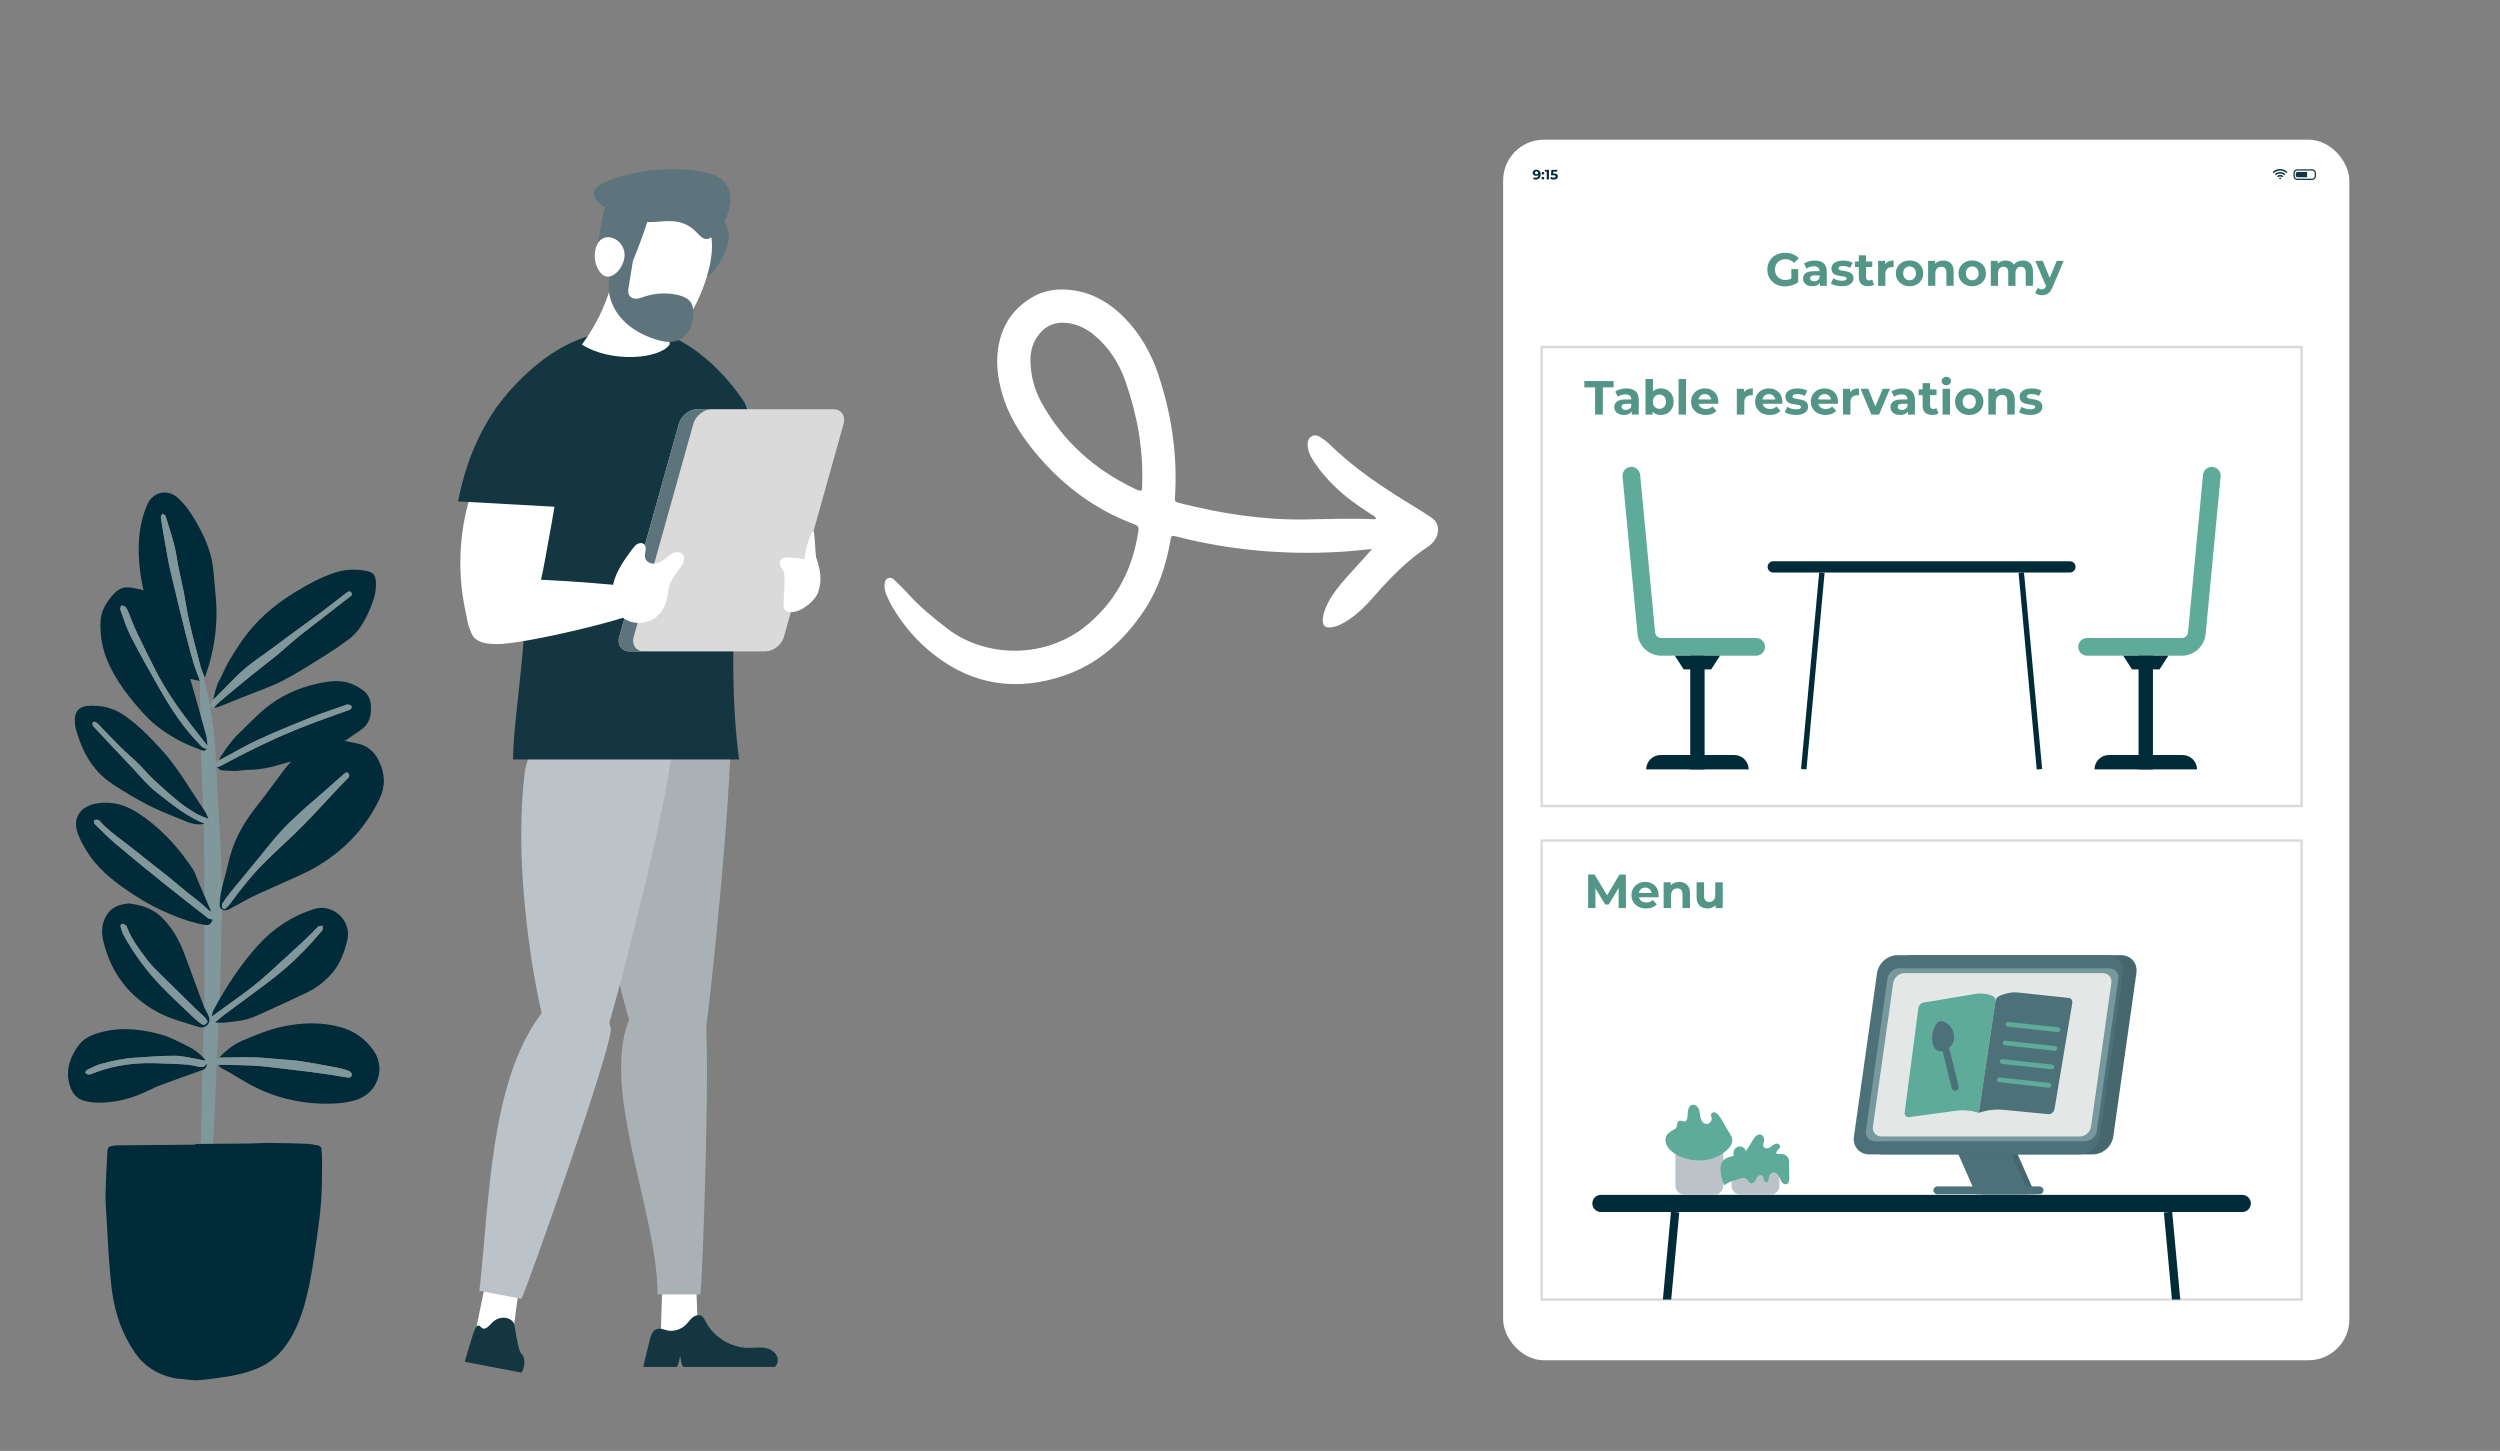 <?xml version="1.0" encoding="UTF-8"?><svg id="Ebene_1" xmlns="http://www.w3.org/2000/svg" xmlns:xlink="http://www.w3.org/1999/xlink" viewBox="0 0 1043.19 605.43"><rect x="0" y="0" width="1043.19" height="605.43" fill="#808080" stroke="none"/><defs><style>.cls-1{fill:#f8b792;}.cls-2{fill:#aab1b5;}.cls-2,.cls-3,.cls-4,.cls-5,.cls-6,.cls-7,.cls-8{fill-rule:evenodd;}.cls-9,.cls-3{fill:#fff;}.cls-10{fill:#539687;}.cls-11{fill:#77999d;}.cls-12{fill:#80979b;}.cls-4,.cls-13{fill:#5e747c;}.cls-5,.cls-14{fill:#bcc3c8;}.cls-15{fill:#5fab9a;}.cls-16{fill:#5eab9a;}.cls-17{fill:#dadada;}.cls-18{fill:#e3e8e7;}.cls-19{clip-path:url(#clippath);}.cls-6{fill:#143640;}.cls-20{fill:none;}.cls-21{fill:#4c7178;}.cls-22{fill:#022b39;}.cls-7{fill:#67bdd6;}.cls-8{fill:#1b8a8e;}.cls-23{fill:#153640;}.cls-24{fill:#45676d;}.cls-25{fill:#f4a087;}</style><clipPath id="clippath"><rect class="cls-20" x="643.28" y="350.73" width="317.11" height="191.53"/></clipPath></defs><path class="cls-2" d="m266.15,437.38c1.81,5.5,4.45,11.69,9.38,13.23,3.42,1.07,14.45-5.69,16.85-8.41,2.41-2.71,15.29-133.54,11.95-141.51-4.47-10.68-54.25,4.07-55.32,22.61-1.36,23.7,1.7,48.91,6.28,72.4,2.75,14.1,6.37,28.04,10.85,41.67Z"/><path class="cls-9" d="m198.13,557.29c4.97,1.74,10.35,2.32,15.58,1.7.81-6.1,1.61-12.19,2.42-18.29.1-.77.2-1.58-.08-2.3-.42-1.06-1.54-1.66-2.6-2.06-4.04-1.54-10.36-2.98-11.5,2.22-1.36,6.22-2.54,12.49-3.82,18.73Z"/><path class="cls-9" d="m275.69,558.83c5.2.77,10.59.34,15.64-1.26-.24-6.14-.48-12.28-.72-18.42-.03-.78-.07-1.59-.47-2.25-.59-.96-1.8-1.34-2.92-1.54-4.24-.75-10.71-.98-10.95,4.34-.29,6.37-.38,12.75-.58,19.12Z"/><path class="cls-2" d="m293.89,422.32c-5.21-10.87-20.51-18.32-30.15.54-14.7,28.76,10.75,82.56,10.63,117.29h17.84c.99-3.36,4.57-111.79,1.68-117.82Z"/><path class="cls-25" d="m286.52,189.13c1.44,20.38,5.44,41.26,16.9,58.17,2.47,3.64,6.06,7.43,10.44,6.97,2.56-.27,4.79-2.03,6.17-4.2,1.38-2.17,2.03-4.72,2.5-7.25,3.71-19.91-2.36-40.21-8.42-59.54-2.49-7.96-5.81-22.06-13.91-26.35-8.44-4.47-12.69,9.34-13.47,14.97-.78,5.7-.62,11.51-.22,17.23Z"/><path class="cls-7" d="m285.54,160.18c.39-3.37,1.29-7.34,4.42-8.81,3.3-1.55,6.84.71,9.41,3.02,15.57,13.96,21.46,33.67,24.29,54.83l-37.33,2.3c-2.49-16.84-2.77-34.14-.79-51.33Z"/><path class="cls-5" d="m229.64,437.38c1.5,5.5,3.8,11.69,8.65,13.23,3.36,1.07,10.57-12.8,13.13-15.52,2.56-2.71,31.52-116.43,28.62-124.39-3.88-10.68-17.81-6.54-27.82-8.13-14.54-2.32-31.27,2.2-33.37,20.74-2.68,23.7-1.02,48.91,2.25,72.4,1.96,14.1,4.81,28.04,8.53,41.67Z"/><path class="cls-1" d="m337.48,244.19c1.05,2.35-.04,5.22-1.93,6.96-1.89,1.75-15.01,7.92-27.89,2.23-6.48-2.87-7.47-9.11-5.19-15.04,3.16-8.25,33.77,3.07,35.01,5.85Z"/><path class="cls-5" d="m254.85,429.16c-2.1-11.45-16.85-23-29.76-5.15-20.79,28.75-20.81,77.65-25.05,114.62l17.52,3.35c1.9-3.06,38.46-106.46,37.3-112.83Z"/><path class="cls-6" d="m216.89,234.27c-6.05-19.41-13.48-43.38-10.13-63.67,8.22-10.03,25.02-33.32,58.33-33.32,23.37,0,40.86,23.59,44.92,29.59,4.52,6.68,2.88,16.2,1.75,23.93-2.4,16.47-9.53,81.19-3.34,126.11h-94.35c.18-21.42,8.91-63.08,2.82-82.64Z"/><path class="cls-9" d="m195.18,210.68c4.67-17.83,14.65-34.23,28.33-46.57,2.46-2.22,5.8-4.45,8.85-3.15,1.66.71,2.78,2.36,3.27,4.11.49,1.74.44,3.58.37,5.39-.84,21.09-4.67,41.93-8.49,62.69-1.17,6.38-2.37,12.84-5.13,18.71-2.75,5.87-7.29,11.18-13.35,13.48-3.17,1.2-8.37,1.91-11.29-.37-2.35-1.84-2.74-6.52-3.34-9.18-2.11-9.45-2.78-19.22-1.99-28.86.45-5.48,1.37-10.92,2.77-16.24Z"/><path class="cls-8" d="m189.88,217.38c-.03.13-.05.26-.05.39.01-.13.04-.26.05-.39Z"/><path class="cls-6" d="m236.6,160.18c-.18-3.37-.83-7.34-3.86-8.81-3.2-1.55-9.16,1.37-11.87,3.68-16.44,13.96-25.59,33.01-29.75,54.17l41.46,2.3c3.55-16.84,4.92-34.14,4.02-51.33Z"/><path class="cls-9" d="m278.38,108.18c-2.95-13.04-12.82-16.09-18.56-12.96-3.68,24.4-7.42,35.25-16.99,48.56,11.89,7.63,32.2,6.21,36.59,0,.18-1.96.48-28.86-1.04-35.6Z"/><path class="cls-6" d="m324.56,567.85c.23-2.55-2.19-4.67-4.69-5.26-2.49-.59-5.1-.14-7.66-.17-7.31-.09-14.41-4.47-17.76-10.96-.46-.89-.91-1.88-1.78-2.37-1.17-.66-2.68-.17-3.71.68-1.03.85-1.76,2.01-2.71,2.95-1.69,1.7-4.11,2.64-6.5,2.6-2-.03-4.25-1.56-6.17-.55-1.7.89-2.16,3.25-2.59,4.93-.74,2.89-1.42,5.8-2.12,8.7-.16.64-.31,1.31-.36,1.98h13.92c.65-.91,1.18-3.57,1.45-4.66.05,1.13.49,3.8,1.21,4.66h38.27c.66-.71,1.12-1.57,1.2-2.53Z"/><path class="cls-6" d="m218.6,570.39c.58-2.49-.07-4.76-1.04-5.55-.96-.79-1.84-5.31-2.89-11.89-.48-3.01-6.01-4.88-9.77-.58-1.22,1.4-2.27,2.25-3.3,2.02-.86-.19-1.54-1.88-2.56-1.05-.9.74-1.54,3.01-2.04,4.62-.86,2.78-1.7,5.58-2.55,8.37-.19.62-.38,1.26-.53,1.91l23.68,4.53c.42-.64.78-1.45.99-2.39Z"/><g><path class="cls-17" d="m262.75,271.81h56.6c3.35,0,6.83-2.72,7.76-6.06l24.91-88.95c.94-3.35-1.02-6.06-4.37-6.06h-56.6c-3.35,0-6.83,2.72-7.76,6.06l-24.91,88.95c-.94,3.35,1.02,6.06,4.37,6.06Z"/><path class="cls-13" d="m258.38,265.75l24.91-88.95c.94-3.35,4.41-6.06,7.76-6.06h6.04c-3.35,0-6.83,2.72-7.76,6.06l-24.91,88.95c-.94,3.35,1.02,6.06,4.37,6.06h-6.04c-3.35,0-5.3-2.72-4.37-6.06Z"/></g><path class="cls-9" d="m266.47,245.42c2.77,1.8,3.23,5.91,1.8,8.89-1.43,2.98-49.57,14.65-61.17,14.46-3.53-.06-7.58-.39-9.66-3.25-1.86-2.55-1.33-6.1-.33-9.09,1.67-5.03,4.59-10.69,8.7-14.17,2.84-2.4,58.89,2.01,60.66,3.16Z"/><path class="cls-9" d="m283.84,236.9c1.16-1.61,2.33-3.84,1.15-5.43-.78-1.06-2.34-1.27-3.6-.88-1.26.4-2.29,1.28-3.31,2.11-1.38,1.13-2.89,2.24-4.65,2.49-1.76.25-3.82-.67-4.24-2.4-.45-1.89,1.02-4.28-.37-5.64-.73-.71-1.96-.67-2.85-.17s-1.53,1.34-2.14,2.16c-3.23,4.36-6.54,8.88-7.84,14.15-1.3,5.27-.09,11.55,4.31,14.72,3.94,2.84,9.75,2.41,13.54-.61,3.24-2.59,4.48-6.29,4.9-10.26.46-4.35,2.44-6.57,5.08-10.25Z"/><path class="cls-9" d="m340.51,232.38c-.21-.61-.55-10.32-1.05-10.73-.91-.74-4.32,10.69-3.62,11.63-2.47-.26-3.21-.34-5.68-.6-1.8-.19-4.15-.05-4.69,1.68-.43,1.38.67,2.7,1.43,3.92,1.36,2.18-.64,14.87.42,15.95,3.93,3.99,12.53-2.93,13.96-6.82,1.99-5.4,1-9.84-.78-15.03Z"/><g><path class="cls-4" d="m296.62,114.34c-1.74,1.92-3.27,1-2.69-1.5,1.88-7.99,2.41-9.19.22-17.13-1.2-4.37-1.78-4.83.32-5.81,6.95-3.24,16.52,8.57,2.15,24.44Z"/><path class="cls-9" d="m266.64,87.31c10.19-8.47,26.4-3.34,29.89,10.34,3.19,12.53-7.65,35.48-13.4,39.56-10.05,7.13-25.63-6.46-26.76-13.54-1.66-10.37,1.71-29.23,10.28-36.36Z"/><path class="cls-4" d="m262.33,119.69c-.21,1.31-.38,2.8.44,3.85.68.87,1.88,1.18,2.99,1.09,1.1-.09,2.14-.51,3.19-.86,4.46-1.5,9.33-1.73,13.91-.67,2.08.48,4.25,1.33,5.43,3.12.96,1.46,1.1,3.31,1,5.05-.13,2.2-.61,4.41-1.66,6.35s-2.7,3.6-4.75,4.42c-2.87,1.15-6.12.56-9.07-.35-5.26-1.62-10.29-4.29-14.05-8.3-3.76-4.01-6.15-9.47-5.79-14.96.18-2.73,1.02-5.41,2.43-7.75,1.22-2.02,2.95-3.84,5.17-4.64,3.45-1.25,2.72,1.66,2.38,3.71-.55,3.31-1.07,6.63-1.6,9.95Z"/><path class="cls-4" d="m270.27,91.47c.14,1.94-9.1,25.52-9.72,25.11-2.2-1.47-3.88-8.95-8.46-9.6-1.47-.21-3.65.33-3.12-2.58,3.32-18.44,2.41-17.65,6.02-18.68,7.96-2.27,15.04,2.28,15.29,5.74Z"/><path class="cls-4" d="m252.47,75.98c17.09-7.52,42.47-6.59,48.75-.98,9.35,8.35-2,24.57-6.17,24.76-1.9.08-3.28-1.68-4.62-3.04-6.33-6.47-13.66-3.96-19.38-4.04-10.13-.15-33.15-10.28-18.58-16.69Z"/><path class="cls-9" d="m248.66,103.38c-.87,2.91-.56,6.16.86,8.84,4.06,7.68,11.25-.17,11.11-5.98-.16-6.93-9.59-10.77-11.97-2.86Z"/></g><g><rect class="cls-9" x="627.22" y="58.29" width="353.1" height="509.31" rx="17.01" ry="17.01"/><g><path class="cls-22" d="m964.86,75.07h-6.32c-.83,0-1.51-.68-1.51-1.51v-1.4c0-.83.68-1.51,1.51-1.51h6.32c.83,0,1.51.68,1.51,1.51v1.4c0,.83-.68,1.51-1.51,1.51Zm-6.32-3.92c-.55,0-1.01.45-1.01,1.01v1.4c0,.56.45,1.01,1.01,1.01h6.32c.56,0,1.01-.45,1.01-1.01v-1.4c0-.55-.45-1.01-1.01-1.01h-6.32Z"/><path class="cls-23" d="m958.8,73.98h3.85s.02,0,.04,0v-2.24s-.02,0-.04,0h-3.83c-.63,0-.84.4-.84.88v.48c0,.49.19.88.82.88Z"/></g><g><path class="cls-22" d="m641.08,70.81c.37,0,.69.08.95.23.27.15.47.37.62.66s.22.65.22,1.08c0,.46-.09.85-.26,1.17-.17.32-.41.56-.71.73s-.66.25-1.06.25c-.21,0-.41-.02-.6-.07-.19-.05-.36-.11-.5-.21l.34-.68c.11.08.23.13.35.16.12.03.26.04.39.04.34,0,.61-.1.82-.31.2-.21.3-.52.3-.93,0-.07,0-.14,0-.23s-.01-.17-.03-.25l.25.24c-.06.15-.16.27-.27.37-.12.1-.25.18-.41.23-.16.05-.33.08-.52.08-.25,0-.49-.05-.69-.15s-.37-.25-.5-.43-.19-.4-.19-.66c0-.27.07-.51.2-.71.13-.2.32-.35.55-.46.23-.11.48-.16.76-.16Zm.06.69c-.13,0-.25.02-.35.07-.1.05-.18.12-.23.21-.06.09-.09.19-.09.32,0,.18.06.33.19.44.12.11.29.16.49.16.13,0,.25-.03.36-.08s.18-.12.24-.21c.06-.09.08-.19.08-.31s-.03-.22-.08-.3c-.06-.09-.13-.16-.24-.21s-.23-.08-.38-.08Z"/><path class="cls-22" d="m643.83,72.86c-.15,0-.28-.05-.39-.16-.11-.1-.16-.24-.16-.4s.05-.3.16-.4.24-.15.39-.15.29.05.39.15.16.23.16.4-.05.3-.16.4c-.11.1-.24.16-.39.16Zm0,2.04c-.15,0-.28-.05-.39-.16s-.16-.24-.16-.4.05-.3.16-.4.24-.15.39-.15.29.05.39.15.16.23.16.4-.05.3-.16.4-.24.16-.39.16Z"/><path class="cls-22" d="m645.42,74.86v-3.65l.4.4h-1.2v-.74h1.72v3.99h-.92Z"/><path class="cls-22" d="m648.39,74.93c-.28,0-.55-.04-.82-.11-.27-.07-.5-.18-.7-.32l.36-.71c.15.11.33.2.53.26s.4.1.61.1c.23,0,.41-.05.55-.14.13-.09.2-.22.2-.38,0-.1-.03-.19-.08-.27-.05-.08-.15-.14-.28-.18-.13-.04-.32-.06-.57-.06h-1.02l.21-2.24h2.43v.74h-2.1l.48-.42-.14,1.6-.48-.42h.84c.4,0,.71.05.95.16.24.11.42.26.53.44.11.19.17.4.17.63s-.06.45-.18.65c-.12.2-.3.36-.54.48-.25.12-.56.19-.94.19Z"/></g><g><path class="cls-23" d="m954.06,72.22c-1.49-1.4-3.8-1.34-5.24,0-.16-.15-.32-.29-.49-.45.73-.69,1.59-1.1,2.59-1.21,1.39-.15,2.59.26,3.63,1.21-.17.16-.33.3-.49.45Z"/><path class="cls-23" d="m953.66,72.66c-.16.15-.32.29-.49.44-.49-.44-1.06-.67-1.71-.67-.65,0-1.22.23-1.72.67-.16-.15-.32-.29-.48-.44,1.04-1.1,3.11-1.28,4.39,0Z"/><path class="cls-23" d="m952.81,73.52c-.16.15-.32.29-.48.44-.53-.46-1.26-.41-1.73,0-.16-.15-.32-.3-.48-.44.74-.74,1.97-.72,2.69,0Z"/><path class="cls-23" d="m951.45,74.85c-.18-.17-.36-.34-.54-.51.28-.3.8-.3,1.07,0-.18.17-.35.34-.54.51Z"/></g></g><g><path class="cls-10" d="m744.86,119.51c-1.07,0-2.06-.17-2.95-.51s-1.68-.83-2.34-1.46c-.67-.63-1.18-1.38-1.55-2.23-.37-.85-.55-1.79-.55-2.81s.18-1.96.55-2.81c.37-.85.89-1.59,1.56-2.23.67-.63,1.46-1.12,2.36-1.46.9-.34,1.9-.51,2.98-.51,1.2,0,2.28.2,3.24.6.96.4,1.77.98,2.43,1.74l-2.01,1.86c-.49-.52-1.03-.9-1.61-1.15-.58-.25-1.21-.38-1.9-.38s-1.26.1-1.8.31c-.54.21-1.01.5-1.4.89s-.7.85-.91,1.38c-.21.53-.32,1.12-.32,1.76s.11,1.21.32,1.74c.21.53.52.99.91,1.38.39.39.86.69,1.39.9s1.13.31,1.77.31,1.22-.1,1.81-.3,1.16-.54,1.71-1.02l1.78,2.27c-.74.56-1.59.98-2.57,1.28s-1.95.45-2.92.45Zm2.62-2.13v-5.09h2.87v5.5l-2.87-.41Z"/><path class="cls-10" d="m756.25,119.43c-.81,0-1.51-.14-2.09-.42-.58-.28-1.03-.66-1.34-1.13-.31-.48-.46-1.01-.46-1.61s.15-1.16.46-1.63c.3-.46.78-.83,1.44-1.09.66-.26,1.52-.4,2.58-.4h2.77v1.76h-2.44c-.71,0-1.2.12-1.46.35-.26.23-.4.52-.4.87,0,.39.15.69.46.92.3.23.72.34,1.25.34s.96-.12,1.36-.36c.4-.24.69-.59.87-1.06l.46,1.39c-.22.67-.62,1.18-1.2,1.53s-1.33.52-2.25.52Zm3.18-.15v-2.03l-.19-.45v-3.64c0-.65-.2-1.15-.59-1.51-.39-.36-1-.54-1.81-.54-.56,0-1.1.09-1.64.26s-.99.41-1.37.71l-1.08-2.11c.57-.4,1.25-.71,2.05-.93.8-.22,1.61-.33,2.44-.33,1.59,0,2.82.38,3.7,1.12.88.75,1.32,1.92,1.32,3.51v5.95h-2.83Z"/><path class="cls-10" d="m768.49,119.43c-.89,0-1.75-.11-2.57-.32-.82-.21-1.47-.48-1.95-.8l1.01-2.17c.48.3,1.04.54,1.69.73s1.29.28,1.93.28c.7,0,1.19-.08,1.48-.25.29-.17.44-.4.44-.7,0-.25-.11-.43-.34-.55-.23-.12-.53-.22-.9-.28-.38-.06-.79-.13-1.23-.19-.45-.06-.89-.15-1.35-.26s-.87-.27-1.24-.49c-.38-.22-.67-.52-.9-.89-.23-.37-.34-.86-.34-1.45,0-.66.19-1.24.57-1.74.38-.5.93-.9,1.66-1.19s1.59-.44,2.6-.44c.71,0,1.43.08,2.17.23.74.16,1.35.38,1.84.68l-1.01,2.15c-.5-.3-1.01-.5-1.52-.61-.51-.11-1-.16-1.48-.16-.67,0-1.16.09-1.47.27-.31.18-.46.41-.46.7,0,.26.11.45.34.58.23.13.53.23.9.31.37.08.78.15,1.23.2s.89.15,1.35.26.86.28,1.23.49.67.5.9.87c.23.37.35.85.35,1.44,0,.65-.19,1.22-.58,1.71s-.95.89-1.68,1.17c-.73.28-1.62.43-2.66.43Z"/><path class="cls-10" d="m774.03,111.41v-2.32h7.22v2.32h-7.22Zm5.5,8.02c-1.23,0-2.18-.31-2.87-.94-.68-.63-1.03-1.56-1.03-2.8v-9.14h3.02v9.1c0,.44.12.78.35,1.02.23.24.55.36.95.36.48,0,.88-.13,1.22-.39l.81,2.13c-.31.22-.68.38-1.11.49-.43.11-.88.16-1.35.16Z"/><path class="cls-10" d="m783.69,119.27v-10.42h2.89v2.94l-.41-.85c.31-.74.81-1.29,1.49-1.68.68-.38,1.52-.57,2.5-.57v2.79c-.13-.01-.25-.02-.35-.03-.1,0-.21,0-.33,0-.83,0-1.5.24-2,.71-.51.47-.76,1.2-.76,2.2v4.92h-3.02Z"/><path class="cls-10" d="m796.82,119.43c-1.11,0-2.09-.23-2.95-.7-.86-.46-1.54-1.1-2.03-1.91-.5-.81-.75-1.73-.75-2.76s.25-1.97.75-2.78c.5-.81,1.17-1.44,2.03-1.9.86-.46,1.84-.69,2.95-.69s2.08.23,2.94.69c.87.46,1.54,1.09,2.03,1.89.49.8.74,1.73.74,2.79s-.25,1.95-.74,2.76c-.49.81-1.17,1.44-2.03,1.91s-1.85.7-2.94.7Zm0-2.48c.5,0,.96-.12,1.36-.35s.72-.56.95-1,.35-.95.35-1.54-.12-1.12-.35-1.55c-.23-.43-.55-.76-.95-.99s-.85-.35-1.36-.35-.96.12-1.36.35c-.4.23-.72.56-.96.99-.24.43-.36.94-.36,1.55s.12,1.11.36,1.54c.24.43.56.76.96,1,.4.23.85.35,1.36.35Z"/><path class="cls-10" d="m810.88,108.7c.83,0,1.57.17,2.22.49.65.33,1.17.83,1.54,1.51.38.68.56,1.55.56,2.6v5.97h-3.02v-5.5c0-.84-.18-1.46-.55-1.86-.37-.4-.89-.6-1.56-.6-.48,0-.91.1-1.29.3s-.68.51-.89.92-.32.94-.32,1.59v5.15h-3.02v-10.42h2.89v2.89l-.54-.87c.37-.7.91-1.23,1.61-1.61s1.49-.56,2.38-.56Z"/><path class="cls-10" d="m822.97,119.43c-1.11,0-2.09-.23-2.95-.7-.86-.46-1.54-1.1-2.03-1.91-.5-.81-.75-1.73-.75-2.76s.25-1.97.75-2.78c.5-.81,1.17-1.44,2.03-1.9.86-.46,1.84-.69,2.95-.69s2.08.23,2.94.69c.87.46,1.54,1.09,2.03,1.89.49.8.74,1.73.74,2.79s-.25,1.95-.74,2.76c-.49.81-1.17,1.44-2.03,1.91s-1.85.7-2.94.7Zm0-2.48c.5,0,.96-.12,1.36-.35s.72-.56.95-1,.35-.95.35-1.54-.12-1.12-.35-1.55c-.23-.43-.55-.76-.95-.99s-.85-.35-1.36-.35-.96.12-1.36.35c-.4.23-.72.56-.96.99-.24.43-.36.94-.36,1.55s.12,1.11.36,1.54c.24.43.56.76.96,1,.4.23.85.35,1.36.35Z"/><path class="cls-10" d="m844.04,108.7c.83,0,1.56.17,2.2.49.64.33,1.14.83,1.51,1.51.37.68.55,1.55.55,2.6v5.97h-3.02v-5.5c0-.84-.17-1.46-.52-1.86s-.84-.6-1.47-.6c-.44,0-.83.1-1.18.3s-.62.5-.81.9c-.19.4-.29.91-.29,1.53v5.23h-3.02v-5.5c0-.84-.17-1.46-.51-1.86s-.83-.6-1.46-.6c-.44,0-.83.1-1.18.3s-.62.5-.81.9c-.19.4-.29.91-.29,1.53v5.23h-3.02v-10.42h2.89v2.85l-.54-.83c.36-.71.87-1.25,1.54-1.62.67-.37,1.42-.55,2.28-.55.96,0,1.79.24,2.51.73.72.48,1.19,1.22,1.42,2.22l-1.06-.29c.35-.81.91-1.46,1.67-1.94.77-.48,1.65-.72,2.64-.72Z"/><path class="cls-10" d="m852.13,123.19c-.54,0-1.08-.08-1.61-.25-.53-.17-.96-.4-1.3-.7l1.1-2.15c.23.21.5.37.8.48.3.12.6.17.9.17.43,0,.77-.1,1.02-.3.25-.2.48-.53.69-1l.54-1.28.23-.33,3.74-8.99h2.91l-4.71,11.06c-.34.84-.72,1.5-1.15,1.98-.43.48-.91.81-1.43,1.01-.52.19-1.1.29-1.73.29Zm1.78-3.51l-4.65-10.83h3.12l3.6,8.72-2.07,2.11Z"/></g><path class="cls-17" d="m960.89,336.83h-318.11v-192.53h318.11v192.53Zm-317.11-1h316.11v-190.53h-316.11v190.53Z"/><path class="cls-3" d="m476.21,204.77c.56-.72.36-1.56.39-2.34.54-14.86-2.04-29.24-6.94-43.22-2.65-7.57-6.83-14.2-13.08-19.39-3.22-2.67-6.86-4.47-11.04-5.02-5.5-.73-9.77,1.3-12.84,5.88-2.08,3.1-2.79,6.59-2.71,10.26.14,6.22,1.78,12.05,4.81,17.45,8.95,15.92,21.94,27.51,38.35,35.36.96.46,1.91,1.09,3.06,1.02m96.29,24.32c-5.21.54-9.66.99-14.13,1.23-22.71,1.24-45.1-.74-67.16-6.36-2.38-.61-2.44-.57-2.87,1.84-1.83,10.45-5.13,20.34-11.08,29.21-8.3,12.34-18.96,22.01-33.18,26.87-19.5,6.66-37.85,4.21-54.31-8.66-7.06-5.52-12.85-12.26-17.43-19.99-.96-1.63-1.74-3.37-2.5-5.11-.61-1.38-.85-2.88-.71-4.39.1-1.02.38-1.99,1.44-2.45,1.1-.48,1.94.07,2.68.79,1.78,1.74,3.64,3.43,5.29,5.29,5,5.63,10.79,10.35,16.74,14.93,15.92,12.25,41.71,13.21,59.54-2.5,11.67-10.28,18-23.18,20.23-38.36.26-1.76-.54-2.21-1.89-2.72-16.79-6.29-30.55-16.8-41.79-30.63-5.96-7.33-10.87-15.31-13.4-24.55-1.49-5.44-2.26-10.97-1.66-16.6,1.04-9.73,5.48-17.43,13.91-22.6,5.73-3.51,12-4.18,18.5-3.06,8.19,1.41,14.89,5.58,20.61,11.45,6.45,6.63,10.94,14.47,13.89,23.21,5.55,16.46,8.11,33.34,7.13,50.72-.15,2.69-.53,2.66,2.45,3.41,16.92,4.24,34.04,6.95,51.56,6.69,9.58-.14,19.17-.52,28.76-.09.28.01.57-.09,1.04-.18-.19-1.09-1.15-1.33-1.81-1.77-4.18-2.74-8.35-5.48-12.15-8.75-4.71-4.07-8.88-8.62-12.27-13.86-1.21-1.86-2.11-3.86-2.28-6.12-.12-1.58.22-3.05,1.68-3.91,1.38-.81,2.73-.28,3.93.54,1.15.79,2.33,1.58,3.32,2.55,10.74,10.62,23.27,18.8,36.11,26.57,2.22,1.34,4.39,2.77,6.55,4.2,2.78,1.84,3.59,5.05,2.14,8.19-.82,1.79-2.18,3.13-3.77,4.18-8.51,5.61-15.5,12.84-22.16,20.46-3.28,3.76-6.79,7.34-11.02,10.08-2.02,1.31-4.14,2.46-6.54,2.88-2.92.51-4.18-.66-3.89-3.6.27-2.63,1.29-5.01,2.55-7.31,1.94-3.53,4.45-6.63,7.11-9.62,2.93-3.28,5.9-6.52,8.85-9.78.53-.58,1.02-1.2,1.99-2.33"/><g><g><rect class="cls-22" x="715.23" y="278.79" width="82.4" height="2.27" transform="translate(408.23 1007.46) rotate(-84.73)"/><rect class="cls-22" x="846.09" y="238.72" width="2.27" height="82.4" transform="translate(-22.17 79.2) rotate(-5.28)"/><path class="cls-22" d="m863.73,238.9h-123.8c-1.3,0-2.35-1.05-2.35-2.35h0c0-1.3,1.05-2.35,2.35-2.35h123.8c1.3,0,2.35,1.05,2.35,2.35h0c0,1.3-1.05,2.35-2.35,2.35Z"/></g><g><path class="cls-15" d="m910.42,266.22c1.36,0,2.48-1.02,2.6-2.37l6.25-65.71c.18-1.89,1.77-3.34,3.67-3.34h0c2.18,0,3.88,1.87,3.67,4.04l-6.25,65.7c-.48,5.13-4.79,9.06-9.95,9.06h-39.54c-2.04,0-3.69-1.65-3.69-3.69h0c0-2.04,1.65-3.69,3.69-3.69h39.54Z"/><rect class="cls-22" x="892.37" y="273.6" width="6" height="47.46"/><path class="cls-22" d="m916.75,321.05h0c0-3.31-2.69-6-6-6h-30.76c-3.31,0-6,2.69-6,6h42.76Z"/><polygon class="cls-22" points="889.64 279.33 901.11 279.33 904.8 273.6 885.95 273.6 889.64 279.33"/></g><g><path class="cls-15" d="m693.24,266.22c-1.36,0-2.48-1.02-2.6-2.37l-6.25-65.71c-.18-1.89-1.77-3.34-3.67-3.34h0c-2.18,0-3.88,1.87-3.67,4.04l6.25,65.7c.48,5.13,4.79,9.06,9.95,9.06h39.54c2.04,0,3.69-1.65,3.69-3.69h0c0-2.04-1.65-3.69-3.69-3.69h-39.54Z"/><rect class="cls-22" x="705.29" y="273.6" width="6" height="47.46"/><path class="cls-22" d="m686.91,321.05h0c0-3.31,2.69-6,6-6h30.76c3.31,0,6,2.69,6,6h-42.76Z"/><polygon class="cls-22" points="714.03 279.33 702.55 279.33 698.86 273.6 717.72 273.6 714.03 279.33"/></g></g><g><path class="cls-10" d="m665.59,173v-11.36h-4.48v-2.64h12.2v2.64h-4.48v11.36h-3.24Z"/><path class="cls-10" d="m677.61,173.16c-.84,0-1.56-.14-2.16-.43-.6-.29-1.06-.68-1.38-1.17-.32-.49-.48-1.05-.48-1.66s.16-1.2.47-1.68.81-.86,1.49-1.13c.68-.27,1.57-.41,2.66-.41h2.86v1.82h-2.52c-.73,0-1.24.12-1.51.36-.27.24-.41.54-.41.9,0,.4.16.72.47.95.31.23.74.35,1.29.35s.99-.12,1.4-.37c.41-.25.71-.61.9-1.09l.48,1.44c-.23.69-.64,1.22-1.24,1.58-.6.36-1.37.54-2.32.54Zm3.28-.16v-2.1l-.2-.46v-3.76c0-.67-.2-1.19-.61-1.56-.41-.37-1.03-.56-1.87-.56-.57,0-1.14.09-1.69.27-.55.18-1.02.42-1.41.73l-1.12-2.18c.59-.41,1.29-.73,2.12-.96.83-.23,1.67-.34,2.52-.34,1.64,0,2.91.39,3.82,1.16.91.77,1.36,1.98,1.36,3.62v6.14h-2.92Z"/><path class="cls-10" d="m686.63,173v-14.84h3.12v6.26l-.2,3.18.06,3.2v2.2h-2.98Zm6.36.16c-.95,0-1.76-.2-2.44-.6-.68-.4-1.2-1.01-1.56-1.83-.36-.82-.54-1.86-.54-3.11s.19-2.31.57-3.12c.38-.81.91-1.42,1.59-1.82.68-.4,1.47-.6,2.38-.6,1.01,0,1.92.23,2.73.68.81.45,1.45,1.09,1.92,1.92.47.83.71,1.81.71,2.94s-.24,2.09-.71,2.92c-.47.83-1.11,1.47-1.92,1.93-.81.46-1.72.69-2.73.69Zm-.54-2.56c.52,0,.98-.12,1.39-.36.41-.24.73-.58.98-1.03.25-.45.37-.98.37-1.59s-.12-1.16-.37-1.6-.57-.78-.98-1.02c-.41-.24-.87-.36-1.39-.36s-.99.12-1.4.36c-.41.24-.74.58-.98,1.02s-.36.97-.36,1.6.12,1.14.36,1.59c.24.45.57.79.98,1.03.41.24.88.36,1.4.36Z"/><path class="cls-10" d="m700.43,173v-14.84h3.12v14.84h-3.12Z"/><path class="cls-10" d="m711.79,173.16c-1.23,0-2.3-.24-3.23-.72s-1.64-1.14-2.15-1.97c-.51-.83-.76-1.78-.76-2.85s.25-2.04.75-2.87c.5-.83,1.18-1.49,2.05-1.96.87-.47,1.85-.71,2.94-.71s2,.22,2.85.67c.85.45,1.52,1.09,2.01,1.92.49.83.74,1.83.74,2.99,0,.12,0,.26-.02.41-.01.15-.03.3-.04.43h-8.74v-1.82h7.1l-1.2.54c0-.56-.11-1.05-.34-1.46-.23-.41-.54-.74-.94-.97-.4-.23-.87-.35-1.4-.35s-1,.12-1.41.35c-.41.23-.72.56-.95.98s-.34.92-.34,1.49v.48c0,.59.13,1.1.39,1.55s.63.79,1.1,1.02c.47.23,1.03.35,1.67.35.57,0,1.08-.09,1.51-.26.43-.17.83-.43,1.19-.78l1.66,1.8c-.49.56-1.11.99-1.86,1.29-.75.3-1.61.45-2.58.45Z"/><path class="cls-10" d="m724.73,173v-10.76h2.98v3.04l-.42-.88c.32-.76.83-1.34,1.54-1.73.71-.39,1.57-.59,2.58-.59v2.88c-.13-.01-.25-.02-.36-.03s-.22-.01-.34-.01c-.85,0-1.54.24-2.07.73-.53.49-.79,1.24-.79,2.27v5.08h-3.12Z"/><path class="cls-10" d="m738.51,173.16c-1.23,0-2.3-.24-3.23-.72s-1.64-1.14-2.15-1.97c-.51-.83-.76-1.78-.76-2.85s.25-2.04.75-2.87c.5-.83,1.18-1.49,2.05-1.96.87-.47,1.85-.71,2.94-.71s2,.22,2.85.67c.85.45,1.52,1.09,2.01,1.92.49.83.74,1.83.74,2.99,0,.12,0,.26-.02.41-.01.15-.03.3-.04.43h-8.74v-1.82h7.1l-1.2.54c0-.56-.11-1.05-.34-1.46-.23-.41-.54-.74-.94-.97-.4-.23-.87-.35-1.4-.35s-1,.12-1.41.35c-.41.23-.72.56-.95.98s-.34.92-.34,1.49v.48c0,.59.13,1.1.39,1.55s.63.79,1.1,1.02c.47.23,1.03.35,1.67.35.57,0,1.08-.09,1.51-.26.43-.17.83-.43,1.19-.78l1.66,1.8c-.49.56-1.11.99-1.86,1.29-.75.3-1.61.45-2.58.45Z"/><path class="cls-10" d="m749.4,173.16c-.92,0-1.8-.11-2.65-.33-.85-.22-1.52-.5-2.01-.83l1.04-2.24c.49.31,1.08.56,1.75.75.67.19,1.34.29,1.99.29.72,0,1.23-.09,1.53-.26s.45-.41.45-.72c0-.25-.12-.44-.35-.57-.23-.13-.54-.22-.93-.29-.39-.07-.81-.13-1.27-.2-.46-.07-.92-.16-1.39-.27s-.89-.28-1.28-.51c-.39-.23-.7-.53-.93-.92s-.35-.89-.35-1.5c0-.68.2-1.28.59-1.8.39-.52.96-.93,1.71-1.23.75-.3,1.64-.45,2.68-.45.73,0,1.48.08,2.24.24.76.16,1.39.39,1.9.7l-1.04,2.22c-.52-.31-1.04-.52-1.57-.63-.53-.11-1.04-.17-1.53-.17-.69,0-1.2.09-1.52.28-.32.19-.48.43-.48.72,0,.27.12.47.35.6.23.13.54.24.93.32s.81.15,1.27.21.92.15,1.39.27c.47.12.89.29,1.27.51.38.22.69.52.93.9.24.38.36.88.36,1.49,0,.67-.2,1.26-.6,1.77-.4.51-.98.92-1.73,1.21-.75.29-1.67.44-2.75.44Z"/><path class="cls-10" d="m761.75,173.16c-1.23,0-2.3-.24-3.23-.72s-1.64-1.14-2.15-1.97c-.51-.83-.76-1.78-.76-2.85s.25-2.04.75-2.87c.5-.83,1.18-1.49,2.05-1.96.87-.47,1.85-.71,2.94-.71s2,.22,2.85.67c.85.45,1.52,1.09,2.01,1.92.49.83.74,1.83.74,2.99,0,.12,0,.26-.02.41-.01.15-.03.3-.04.43h-8.74v-1.82h7.1l-1.2.54c0-.56-.11-1.05-.34-1.46-.23-.41-.54-.74-.94-.97-.4-.23-.87-.35-1.4-.35s-1,.12-1.41.35c-.41.23-.72.56-.95.98s-.34.92-.34,1.49v.48c0,.59.13,1.1.39,1.55s.63.79,1.1,1.02c.47.23,1.03.35,1.67.35.57,0,1.08-.09,1.51-.26.43-.17.83-.43,1.19-.78l1.66,1.8c-.49.56-1.11.99-1.86,1.29-.75.3-1.61.45-2.58.45Z"/><path class="cls-10" d="m769.03,173v-10.76h2.98v3.04l-.42-.88c.32-.76.83-1.34,1.54-1.73.71-.39,1.57-.59,2.58-.59v2.88c-.13-.01-.25-.02-.36-.03s-.22-.01-.34-.01c-.85,0-1.54.24-2.07.73-.53.49-.79,1.24-.79,2.27v5.08h-3.12Z"/><path class="cls-10" d="m780.87,173l-4.52-10.76h3.22l3.76,9.26h-1.6l3.9-9.26h3l-4.54,10.76h-3.22Z"/><path class="cls-10" d="m792.86,173.16c-.84,0-1.56-.14-2.16-.43-.6-.29-1.06-.68-1.38-1.17-.32-.49-.48-1.05-.48-1.66s.16-1.2.47-1.68.81-.86,1.49-1.13c.68-.27,1.57-.41,2.66-.41h2.86v1.82h-2.52c-.73,0-1.24.12-1.51.36-.27.24-.41.54-.41.9,0,.4.16.72.47.95.31.23.74.35,1.29.35s.99-.12,1.4-.37c.41-.25.71-.61.9-1.09l.48,1.44c-.23.69-.64,1.22-1.24,1.58-.6.36-1.37.54-2.32.54Zm3.28-.16v-2.1l-.2-.46v-3.76c0-.67-.2-1.19-.61-1.56-.41-.37-1.03-.56-1.87-.56-.57,0-1.14.09-1.69.27-.55.18-1.02.42-1.41.73l-1.12-2.18c.59-.41,1.29-.73,2.12-.96.83-.23,1.67-.34,2.52-.34,1.64,0,2.91.39,3.82,1.16.91.77,1.36,1.98,1.36,3.62v6.14h-2.92Z"/><path class="cls-10" d="m800.61,164.88v-2.4h7.46v2.4h-7.46Zm5.68,8.28c-1.27,0-2.25-.32-2.96-.97-.71-.65-1.06-1.61-1.06-2.89v-9.44h3.12v9.4c0,.45.12.8.36,1.05s.57.37.98.37c.49,0,.91-.13,1.26-.4l.84,2.2c-.32.23-.7.4-1.15.51-.45.11-.91.17-1.39.17Z"/><path class="cls-10" d="m812.15,160.74c-.57,0-1.04-.17-1.4-.5-.36-.33-.54-.75-.54-1.24s.18-.91.54-1.24c.36-.33.83-.5,1.4-.5s1.04.16,1.4.47c.36.31.54.72.54,1.21,0,.52-.18.95-.53,1.29-.35.34-.82.51-1.41.51Zm-1.56,12.26v-10.76h3.12v10.76h-3.12Z"/><path class="cls-10" d="m821.72,173.16c-1.15,0-2.16-.24-3.05-.72s-1.59-1.14-2.1-1.97c-.51-.83-.77-1.78-.77-2.85s.26-2.04.77-2.87c.51-.83,1.21-1.49,2.1-1.96.89-.47,1.9-.71,3.05-.71s2.15.24,3.04.71c.89.47,1.59,1.12,2.1,1.95s.76,1.79.76,2.88-.25,2.02-.76,2.85c-.51.83-1.21,1.49-2.1,1.97-.89.48-1.91.72-3.04.72Zm0-2.56c.52,0,.99-.12,1.4-.36.41-.24.74-.58.98-1.03.24-.45.36-.98.36-1.59s-.12-1.16-.36-1.6c-.24-.44-.57-.78-.98-1.02s-.88-.36-1.4-.36-.99.12-1.4.36c-.41.24-.74.58-.99,1.02s-.37.97-.37,1.6.12,1.14.37,1.59c.25.45.58.79.99,1.03.41.24.88.36,1.4.36Z"/><path class="cls-10" d="m836.24,162.08c.85,0,1.62.17,2.29.51.67.34,1.2.86,1.59,1.56.39.7.58,1.6.58,2.69v6.16h-3.12v-5.68c0-.87-.19-1.51-.57-1.92-.38-.41-.92-.62-1.61-.62-.49,0-.94.1-1.33.31-.39.21-.7.52-.92.95-.22.43-.33.97-.33,1.64v5.32h-3.12v-10.76h2.98v2.98l-.56-.9c.39-.72.94-1.27,1.66-1.66.72-.39,1.54-.58,2.46-.58Z"/><path class="cls-10" d="m847.14,173.16c-.92,0-1.8-.11-2.65-.33-.85-.22-1.52-.5-2.01-.83l1.04-2.24c.49.31,1.08.56,1.75.75.67.19,1.34.29,1.99.29.72,0,1.23-.09,1.53-.26s.45-.41.45-.72c0-.25-.12-.44-.35-.57-.23-.13-.54-.22-.93-.29-.39-.07-.81-.13-1.27-.2-.46-.07-.92-.16-1.39-.27s-.89-.28-1.28-.51c-.39-.23-.7-.53-.93-.92s-.35-.89-.35-1.5c0-.68.2-1.28.59-1.8.39-.52.96-.93,1.71-1.23.75-.3,1.64-.45,2.68-.45.73,0,1.48.08,2.24.24.76.16,1.39.39,1.9.7l-1.04,2.22c-.52-.31-1.04-.52-1.57-.63-.53-.11-1.04-.17-1.53-.17-.69,0-1.2.09-1.52.28-.32.19-.48.43-.48.72,0,.27.12.47.35.6.23.13.54.24.93.32s.81.15,1.27.21.92.15,1.39.27c.47.12.89.29,1.27.51.38.22.69.52.93.9.24.38.36.88.36,1.49,0,.67-.2,1.26-.6,1.77-.4.51-.98.92-1.73,1.21-.75.29-1.67.44-2.75.44Z"/></g><path class="cls-17" d="m960.89,542.76h-318.11v-192.52h318.11v192.52Zm-317.11-1h316.11v-190.52h-316.11v190.52Z"/><g><path class="cls-10" d="m662.69,378.92v-14h2.68l5.96,9.88h-1.42l5.86-9.88h2.66l.04,14h-3.04l-.02-9.34h.56l-4.68,7.86h-1.46l-4.78-7.86h.68v9.34h-3.04Z"/><path class="cls-10" d="m686.91,379.08c-1.23,0-2.3-.24-3.23-.72-.93-.48-1.64-1.14-2.15-1.97-.51-.83-.76-1.78-.76-2.85s.25-2.04.75-2.87,1.18-1.49,2.05-1.96c.87-.47,1.85-.71,2.94-.71s2,.22,2.85.67c.85.45,1.52,1.09,2.01,1.92.49.83.74,1.83.74,2.99,0,.12,0,.26-.02.41-.01.15-.03.3-.04.43h-8.74v-1.82h7.1l-1.2.54c0-.56-.11-1.05-.34-1.46-.23-.41-.54-.74-.94-.97-.4-.23-.87-.35-1.4-.35s-1,.12-1.41.35c-.41.23-.72.56-.95.98s-.34.92-.34,1.49v.48c0,.59.13,1.1.39,1.55.26.45.63.79,1.1,1.02.47.23,1.03.35,1.67.35.57,0,1.08-.09,1.51-.26.43-.17.83-.43,1.19-.78l1.66,1.8c-.49.56-1.11.99-1.86,1.29-.75.3-1.61.45-2.58.45Z"/><path class="cls-10" d="m700.73,368c.85,0,1.62.17,2.29.51.67.34,1.2.86,1.59,1.56.39.7.58,1.6.58,2.69v6.16h-3.12v-5.68c0-.87-.19-1.51-.57-1.92-.38-.41-.92-.62-1.61-.62-.49,0-.94.1-1.33.31-.39.21-.7.52-.92.95-.22.43-.33.97-.33,1.64v5.32h-3.12v-10.76h2.98v2.98l-.56-.9c.39-.72.94-1.27,1.66-1.66.72-.39,1.54-.58,2.46-.58Z"/><path class="cls-10" d="m712.55,379.08c-.89,0-1.69-.17-2.39-.52s-1.24-.88-1.63-1.59c-.39-.71-.58-1.62-.58-2.73v-6.08h3.12v5.62c0,.89.19,1.55.57,1.97s.92.63,1.61.63c.48,0,.91-.1,1.28-.31.37-.21.67-.53.88-.96.21-.43.32-.98.32-1.63v-5.32h3.12v10.76h-2.96v-2.96l.54.86c-.36.75-.89,1.31-1.59,1.69-.7.38-1.46.57-2.29.57Z"/></g><g class="cls-19"><g><g><polygon class="cls-24" points="849.27 498.34 827.05 498.34 815.94 473.15 838.16 473.15 849.27 498.34"/><polygon class="cls-21" points="846.77 498.34 824.55 498.34 813.44 473.15 835.66 473.15 846.77 498.34"/><path class="cls-21" d="m851.06,495.05h-42.65c-.91,0-1.64.74-1.64,1.64h0c0,.91.74,1.64,1.64,1.64h42.65c.91,0,1.64-.74,1.64-1.64h0c0-.91-.74-1.64-1.64-1.64Z"/><path class="cls-24" d="m785.58,481.7c-4.11,0-6.97-3.34-6.39-7.45l9.65-68.23c.58-4.11,4.39-7.45,8.5-7.45h87.74c4.11,0,6.97,3.34,6.39,7.45l-9.65,68.23c-.58,4.11-4.39,7.45-8.5,7.45h-87.74Z"/><path class="cls-21" d="m779.99,481.7c-4.11,0-6.97-3.34-6.39-7.45l9.65-68.23c.58-4.11,4.39-7.45,8.5-7.45h87.74c4.11,0,6.97,3.34,6.39,7.45l-9.65,68.23c-.58,4.11-4.39,7.45-8.5,7.45h-87.74Z"/><path class="cls-11" d="m782.29,476.22c-2.38,0-4.04-1.93-3.7-4.31l8.98-63.53c.34-2.38,2.54-4.31,4.92-4.31h87.74c2.38,0,4.04,1.93,3.7,4.31l-8.98,63.53c-.34,2.38-2.54,4.31-4.92,4.31h-87.74Z"/></g><g><rect class="cls-22" x="630.33" y="566.61" width="125.72" height="3.47" transform="translate(63.6 1206.41) rotate(-84.73)"/><rect class="cls-22" x="908.74" y="505.48" width="3.47" height="125.72" transform="translate(-48.46 86.24) rotate(-5.28)"/><path class="cls-22" d="m935.65,505.75h-267.63c-1.98,0-3.58-1.61-3.58-3.58h0c0-1.98,1.6-3.58,3.58-3.58h267.63c1.98,0,3.58,1.6,3.58,3.58h0c0,1.98-1.6,3.58-3.58,3.58Z"/></g><g><g><path class="cls-14" d="m702.96,498.58h12.29c2.13,0,3.86-1.73,3.86-3.86v-13.66h-20.01v13.66c0,2.13,1.73,3.86,3.86,3.86Z"/><path class="cls-15" d="m721.13,479.4c2.79-2.89,1.66-5,.24-7.1-2.33-3.43-4.61-9.82-7.16-7.77-.71.57.28,1.84,0,2.71-.75,2.43-3.66,2.38-4.53-.52-.36-1.2-.32-2.5-.73-3.68-.99-2.85-4.32-2.94-4.64.89-.11,1.24.01,2.58-.65,3.63-.66,1.05-1.83-.26-3,.17-1.23.46-.51,2.55-1.6,3.28-1.31.88-5.16,2.13-3.83,6.24,2.06,6.35,17.44,10.89,25.89,2.14Z"/></g><g><path class="cls-14" d="m726.36,487.32h12.29c2.13,0,3.86,1.73,3.86,3.86v7.4h-20.01v-7.4c0-2.13,1.73-3.86,3.86-3.86Z" transform="translate(1465.02 985.89) rotate(180)"/><path class="cls-15" d="m744.55,481.75c.9.36,1.67,1.12,1.9,2.06.09.36.09.74.1,1.11,0,.61.02,1.22.02,1.83l.06,4.77c.01.97-.1,2.16-.99,2.56-.74.34-1.64-.13-2.12-.79-.48-.66-.69-1.47-1.04-2.21-.5-1.08-1.59-2.1-2.74-1.81-1.13.29-1.6,1.62-1.76,2.77-.07.48-.17,1.05-.62,1.24-.6.25-1.17-.44-1.34-1.07s-.25-1.38-.8-1.72c-.58-.36-1.36-.02-1.8.5-.44.52-.66,1.19-1.02,1.76-.36.58-.98,1.09-1.65.99-1.08-.16-1.42-1.66-2.41-2.11-.62-.28-1.35-.08-2,.12-.83.26-1.67.52-2.5.77-1.53.47-3.12.98-4.25,2.12-1.07-2.05-1.64-4.35-1.66-6.66,0-1.15.14-2.36.79-3.31,1.02-1.51,2.98-2,4.76-2.38-.5-1.42.2-3.21,1.59-3.76s3.23.4,3.44,1.89c1-1.6,1.99-3.21,2.99-4.81.35-.57.71-1.15,1.22-1.59.51-.44,1.19-.72,1.85-.6,1.2.23,1.78,1.73,1.5,2.93-.16.7-.52,1.44-.22,2.09.33.71,1.32.88,2.06.62.74-.27,1.32-.83,1.97-1.28.5-.35,1.08-.63,1.68-.59.6.04,1.21.5,1.24,1.1.02.46-.29.87-.62,1.2-.33.33-.7.63-.87,1.06-.34.82.12.99.71.99.89,0,1.68-.11,2.54.24Z"/></g></g><path class="cls-18" d="m785.02,474.21c-2.25,0-3.81-1.82-3.5-4.07l8.48-60c.32-2.25,2.4-4.07,4.65-4.07h82.86c2.25,0,3.81,1.82,3.5,4.07l-8.48,60c-.32,2.25-2.4,4.07-4.65,4.07h-82.86Z"/><g><path class="cls-15" d="m824.1,414.77l-21.59,3.6c-1,.17-1.86,1.15-2.01,2.28l-5.17,39.25-.55,4.19c-.17,1.26.68,2.22,1.81,2.07l19.36-2.63c3.38-.46,6.69-.17,9.73.84h0s.58-3.89.58-3.89l6.38-42.7c.14-.91-.22-1.72-.91-2.05h0c-2.3-1.09-4.93-1.42-7.64-.97Z"/><path class="cls-21" d="m842.23,414.17l21.08,2.25c.98.1,1.58,1.05,1.39,2.2l-6.68,39.84-.71,4.26c-.21,1.28-1.38,2.3-2.51,2.19l-19.02-1.82c-3.29-.31-6.72.12-10.09,1.28h0s.58-3.89.58-3.89l6.38-42.7c.14-.91.74-1.75,1.54-2.13h0c2.66-1.25,5.43-1.76,8.04-1.49Z"/><g><path class="cls-21" d="m815.12,430.89c.8,3.26-.27,5.77-3.13,7.17s-4.79.35-5.6-2.88c-.81-3.25.9-8.02,2.68-8.9s5.25,1.35,6.05,4.61Z"/><path class="cls-21" d="m815.86,455.18c-.67,0-1.29-.46-1.46-1.14l-3.87-15.61c-.2-.8.29-1.62,1.09-1.82.81-.2,1.62.29,1.82,1.09l3.87,15.61c.2.8-.29,1.62-1.09,1.82-.12.03-.24.04-.36.04Z"/></g><g><path class="cls-16" d="m858.75,430.67s-.07,0-.11,0l-20.9-2.27c-.55-.06-.95-.55-.89-1.1.06-.55.55-.94,1.1-.89l20.9,2.27c.55.06.95.55.89,1.1-.06.51-.49.89-.99.89Z"/><path class="cls-16" d="m857.46,438.47s-.07,0-.11,0l-20.81-2.28c-.55-.06-.95-.55-.88-1.1s.55-.95,1.1-.88l20.81,2.28c.55.06.95.55.88,1.1-.06.51-.49.89-.99.89Z"/><path class="cls-16" d="m856.19,446.21s-.07,0-.11,0l-20.71-2.3c-.55-.06-.94-.56-.88-1.1.06-.55.55-.94,1.1-.88l20.71,2.3c.55.06.94.56.88,1.1-.06.51-.49.89-.99.89Z"/><path class="cls-16" d="m854.92,453.87s-.07,0-.11,0l-20.62-2.31c-.55-.06-.94-.56-.88-1.11.06-.55.55-.94,1.11-.88l20.62,2.31c.55.06.94.56.88,1.11-.06.51-.49.89-.99.89Z"/></g></g></g></g><g><path class="cls-12" d="m92.45,366.99c-.02-2.64.06-5.28-.08-7.92-.71-13.56-1.61-27.11-2.17-40.67-.48-11.55-2.12-22.92-4.73-34.16-.16-.69-.74-1.27-1.12-1.91-.32.66-.88,1.3-.9,1.97-.1,2.37-.04,4.75,0,7.13.14,6.41.33,12.82.47,19.23.06,2.6.01,5.2.1,7.8.33,9.38.79,18.76,1.03,28.14.19,7.58.18,15.17.2,22.76.03,14.88.02,29.76.02,44.64,0,2.01-.02,4.02-.08,6.04-.3,11.52-.61,23.04-.9,34.56-.14,5.7-.25,11.39-.38,17.09-.05,2.26-.18,4.52-.16,6.78.01,1.45,1.05,2.45,2.44,2.29,1.68-.2,2.56-.69,2.63-2.1.23-4.81.59-9.62.8-14.43.33-7.33.55-14.65.86-21.98.47-11.01,1.11-22.01,1.44-33.03.43-14.07.62-28.16.91-42.23-.13,0-.26,0-.39,0Z"/><path class="cls-22" d="m81.56,477.35c7.42-.06,14.84-.1,22.26-.19,2.89-.03,5.77-.27,8.66-.25,5.1.04,10.21.16,15.31.36,1.74.07,3.49.39,5.2.76.45.1,1.07.76,1.12,1.21.21,2.03.33,4.08.3,6.13-.07,5.35-.04,10.72-.42,16.05-.37,5.24-1.13,10.45-1.85,15.66-.77,5.54-1.57,11.08-2.61,16.57-1.47,7.78-3.35,15.45-7.04,22.56-3.21,6.18-7.5,11.27-13.96,14.27-4.29,1.99-8.83,3.13-13.45,3.89-4.07.67-8.17,1.23-12.29,1.56-2.09.17-4.24-.26-6.36-.45-1.37-.13-2.76-.2-4.1-.5-6.68-1.52-12.06-4.75-16.09-10.62-5.18-7.56-8.07-15.84-9.37-24.75-.72-4.95-1.07-9.97-1.45-14.96-.39-5.25-.63-10.52-.91-15.78-.19-3.47-.55-6.94-.48-10.4.12-6.14.51-12.28.79-18.42.05-1.01.6-1.64,1.58-1.84.73-.15,1.49-.28,2.23-.29,10.98-.11,21.95-.19,32.93-.28,0-.09,0-.18,0-.28Z"/><g><path class="cls-22" d="m158.07,317.43c-1.99-4.07-5.04-6.47-9.43-7.28-1.57-.29-3.13-.64-4.8-.98,2.19-1.49,4.25-2.92,6.34-4.29,4.28-2.8,5.08-6.98,4.45-11.6-.54-3.97-3.57-5.84-6.83-7.43-3.95-1.93-8.08-1.92-12.28-1.2-8.52,1.46-16.46,4.52-23.31,9.74-4.48,3.41-8.33,7.64-12.43,11.53-3.18,3.02-5.61,6.65-7.98,10.3-.19.29-.21.68-.31,1.02,1.02-.55,2.04-1.11,3.06-1.66,4.48-2.37,8.86-4.95,13.46-7.05,6.95-3.17,14.02-6.11,21.12-8.94,4.89-1.95,9.91-3.56,14.87-5.32.35-.13.74-.36,1.07-.31.55.08,1.34.22,1.53.59.36.7-.03,1.4-.82,1.69-1.53.56-3.09,1.05-4.62,1.62-5.79,2.15-11.64,4.18-17.36,6.51-9.46,3.85-18.65,8.3-27.68,13.08-1.37.72-2.71,1.5-4.1,2.19-.47.23-1.03.28-1.55.4.64.47,1.24,1.25,1.93,1.34,2.02.25,4.08.32,6.13.29,1.58-.02,3.16-.44,4.74-.44,4.61-.01,9.06-.82,13.45-2.16,1.51-.46,3.03-.86,4.79-1.36-1.13,1.34-2.16,2.44-3.06,3.64-3.94,5.22-7.73,10.55-11.79,15.67-5.54,6.98-9.57,14.62-11.46,23.37-1.17,5.43-3.2,10.67-3.52,16.3-.06,1.11-.12,2.04.9,2.76,1.1.77,2.19.36,3.13-.12,3.2-1.63,6.29-3.5,9.52-5.09,3.83-1.88,7.77-3.54,11.64-5.33,4.86-2.25,9.89-4.22,14.52-6.87,11.86-6.79,21.02-16.22,26.97-28.66,2.59-5.42,2.31-10.6-.29-15.93Zm-13.01,7.42c-1.12,1.19-2.31,2.32-3.43,3.51-5.05,5.36-9.97,10.85-15.15,16.08-5.03,5.08-10.39,9.83-15.49,14.84-5.56,5.46-10.4,11.54-14.97,17.84-.61.84-1.46,1.51-2.21,2.28-.56-.31-1.11-.46-1.13-.66-.06-.58-.11-1.32.19-1.77,1.09-1.68,2.26-3.32,3.52-4.87,3.87-4.76,7.8-9.48,11.7-14.21,2.92-3.54,5.72-7.2,8.8-10.6,2.66-2.94,5.58-5.67,8.5-8.37,3.19-2.94,6.54-5.71,9.8-8.58,2.76-2.43,5.48-4.9,8.26-7.31.53-.46,1.2-1.16,1.95-.31.67.77.25,1.52-.32,2.12Z"/><path class="cls-22" d="m60.44,298.31c4.12,4.51,9.13,7.88,14.45,10.77,2.96,1.6,6.17,2.74,9.3,4.01.79.32,1.67.28,2.03-.8-.95.14-1.54-.3-2.23-.98-7.2-7.14-12.64-15.54-17.62-24.27-4.08-7.16-8.12-14.35-11.89-21.68-1.8-3.51-2.95-7.36-4.31-11.08-.16-.44.26-1.08.41-1.63.56.16,1.26.16,1.65.51.52.48.89,1.19,1.17,1.87,1.18,2.81,2.18,5.7,3.48,8.44,2.58,5.45,5.24,10.86,8,16.22,3.84,7.45,8.46,14.42,13.55,21.07,2.54,3.31,5.11,6.6,7.67,9.9.12.16.3.27.45.41-.17-1.37-.18-2.77-.53-4.09-1.83-6.81-3.75-13.6-5.65-20.39-.32-1.14-.69-2.26-1-3.28,1.43.3,2.75.57,4.06.84-.91-2.51-1.93-4.99-2.69-7.54-1.15-3.83-2.18-7.71-3.14-11.59-2.19-8.82-4.4-17.63-6.44-26.48-1.04-4.5-1.75-9.07-2.57-13.62-.54-2.99-1.05-5.98-1.48-8.99-.07-.48.39-1.04.61-1.57.47.32,1.24.55,1.36.97,1.68,5.71,3.78,11.3,4.66,17.24.71,4.77,1.94,9.46,2.87,14.2.82,4.21,1.4,8.47,2.36,12.64,1.42,6.21,3.05,12.38,4.67,18.54.44,1.68,1.19,3.28,1.79,4.91.61-1.86,1.3-3.7,1.83-5.58,2.49-8.74,3.56-17.64,2.89-26.72-.15-2.05-.32-4.09-.53-6.13-.38-3.62-.52-7.29-1.26-10.84-1.21-5.78-3.81-11.08-6.72-16.19-2.04-3.58-4.41-6.93-7.5-9.7-4.34-3.89-10.44-2.42-12.72,2.92-3.94,9.23-4.13,18.79-2.86,28.52.31,2.39.84,4.75,1.31,7.33-.53-.22-.89-.45-1.28-.52-1.91-.34-3.84-.92-5.75-.87-2.61.07-4.56,1.71-6.18,3.68-2.46,2.99-4.49,6.24-4.7,10.21-.3,5.89.65,11.65,2.98,17.06,3.64,8.46,9.33,15.55,15.48,22.28Z"/><path class="cls-22" d="m90,291.01c2.53-2.56,5.08-5.11,7.58-7.71,3.31-3.45,7.02-6.41,10.94-9.14,4.14-2.88,8.15-5.96,12.22-8.95,4.74-3.48,9.52-6.92,14.23-10.44,3.04-2.27,6-4.66,9.02-6.96.77-.58,1.79-1.61,2.59-.53.83,1.12-.54,1.68-1.29,2.26-3.55,2.77-7.11,5.54-10.67,8.3-3.39,2.63-6.84,5.2-10.17,7.91-3.01,2.45-5.83,5.12-8.83,7.58-3.45,2.83-7.02,5.51-10.49,8.32-3.86,3.12-7.67,6.3-11.49,9.48-1.25,1.04-2.46,2.13-3.66,3.23-.29.27-.44.68-.65,1.02.6-.13,1.24-.17,1.81-.39,3.5-1.38,6.99-2.79,10.48-4.21,5.47-2.21,11.12-4.06,16.34-6.75,6.24-3.21,12.15-7.08,18.12-10.79,3.2-1.99,6.28-4.16,9.32-6.39,4.63-3.41,7.16-8.33,9.29-13.48,1.39-3.35,2.38-6.79,2.17-10.48-.16-2.81-1.06-4.06-3.84-4.63-4.47-.93-8.9-.73-13.26.69-5.78,1.88-11.06,4.76-16.23,7.89-7.56,4.57-14.36,10.08-19.9,16.95-2.95,3.65-5.44,7.71-7.9,11.73-1.59,2.59-2.65,5.49-4.11,8.17-1.4,2.59-1.98,5.4-2.66,8.2.35-.29.73-.55,1.05-.88Z"/><path class="cls-22" d="m141.96,428.58c-8-2.2-16.06-1.91-24.12-.19-5.82,1.24-11.28,3.53-16.69,5.84-3.7,1.58-6.89,4.11-9.66,7.07,4.9-.04,9.81-.2,14.71-.08,3.78.09,7.56.53,11.34.83,2.66.22,5.33.33,7.96.74,5.1.8,10.17,1.76,15.24,2.71,1.51.28,3,.73,4.47,1.2.51.17,1.1.54,1.36.99.59,1.01-.04,2.07-1.2,1.94-2.15-.24-4.27-.71-6.41-1.03-3.13-.47-6.26-.92-9.39-1.33-4-.51-8.01-.99-12.03-1.45-3.56-.41-7.11-.89-10.68-1.11-4.25-.26-8.51-.3-12.77-.41-1.03-.03-2.06,0-3.08.01.42.45.77,1,1.27,1.32.91.58,1.94.99,2.88,1.54,3.19,1.85,6.3,3.84,9.55,5.58,11.02,5.88,22.84,8.32,35.27,7.7,2.98-.15,6.05-.62,8.87-1.55,8.82-2.91,12.23-13.17,7.03-20.54-3.47-4.92-8.14-8.22-13.9-9.8Z"/><path class="cls-22" d="m86.84,383.12c-6.39-4.97-12.79-9.93-19.09-15.01-6.66-5.36-13.28-10.78-19.82-16.3-2.84-2.4-5.43-5.1-8.12-7.67-.65-.62-1-1.46-.15-2.02.39-.26,1.5-.06,1.84.32,2.91,3.27,6.35,5.91,9.83,8.51,3.37,2.52,6.63,5.19,9.94,7.8,3.15,2.48,6.31,4.94,9.43,7.45,2.6,2.1,5.12,4.28,7.71,6.39,1.68,1.37,3.45,2.64,5.12,4.02,1.16.96,2.2,2.05,3.33,3.04.36.32.82.53,1.23.78-.25-.62-.48-1.25-.74-1.86-1.52-3.54-3.04-7.07-4.56-10.61-.76-1.77-1.28-3.69-2.32-5.28-6.21-9.44-13.74-17.59-23.36-23.72-5.23-3.33-10.75-4.72-16.88-3.68-6.82,1.17-10.26,6.24-7.66,12.83,1.19,3.01,2.81,5.91,4.63,8.59,4.91,7.2,11.85,12.24,19.02,16.92,7.05,4.6,14.62,8.18,22.65,10.72,2.22.7,4.52,1.27,6.82,1.63,1.67.26,2.61-.68,2.99-2.35-.62-.17-1.37-.16-1.84-.53Z"/><path class="cls-22" d="m94.39,426.65c2.94-.36,5.93-.59,8.77-1.38,2.76-.76,5.38-2.09,8.01-3.28,5.72-2.6,11.44-5.18,17.09-7.93,3.79-1.85,7.14-4.41,9.96-7.56,3.65-4.07,5.48-9.03,6.73-14.28,1.91-8.04-6.08-15.33-13.78-12.93-9.24,2.88-17.03,8.03-23.48,15.14-7.41,8.17-13.4,17.37-18.59,27.08-.43.81-.51,1.81-.75,2.72,4.66-3.39,9.32-6.77,13.97-10.17,4.62-3.39,8.91-7.15,13.1-11.05,5.81-5.41,11.87-10.56,17.32-16.36.35-.37,1.24-.24,1.88-.35-.02.63.23,1.47-.09,1.85-2.26,2.67-4.62,5.26-6.97,7.85-.59.65-1.27,1.21-1.88,1.84-4.48,4.65-9.44,8.73-14.58,12.61-5.69,4.3-11.49,8.47-17.21,12.73-1.4,1.04-2.7,2.22-4.04,3.33.14.07.29.21.43.21,1.37,0,2.75.08,4.1-.09Z"/><path class="cls-22" d="m84.81,419.31c-2.61-6.94-5.12-13.91-7.7-20.86-2.28-6.16-5.38-11.8-10.32-16.29-3.72-3.38-8.28-4.56-12.88-5.17-.8.09-1.38.13-1.96.23-2.82.47-5.26,1.58-7,3.99-2.59,3.59-2.81,7.54-1.81,11.64,3.18,13.09,10.63,22.94,22.49,29.41,5.49,3,11.56,4.41,17.45,6.32.53.17,1.18.19,1.72.07,2.21-.48,3.18-2.58,2.2-4.83-.67-1.53-1.61-2.96-2.2-4.52Zm.72,8.21c-.38.16-1.02.1-1.36-.14-1.06-.74-2.1-1.53-3.03-2.42-4.6-4.4-9.29-8.72-13.72-13.28-6.22-6.41-11.48-13.59-15.82-21.41-.52-.94-.82-2-1.17-3.03-.26-.74-.18-1.57.65-1.76.43-.1,1.02.43,1.51.73.16.09.25.33.33.53,1.92,5.12,5.18,9.43,8.45,13.72,1.24,1.62,2.64,3.14,4.09,4.58,5.43,5.4,10.91,10.76,16.38,16.12,1.22,1.2,2.54,2.3,3.76,3.51.41.41.64,1.02,1.05,1.7-.42.46-.69.98-1.11,1.16Z"/><path class="cls-22" d="m46.9,327.14c5.01,3.27,10.15,6.4,15.48,9.1,4.98,2.53,10.29,4.41,15.45,6.59,2.45,1.04,4.97,1.47,7.6.89-7.56-3-13.73-8.14-20.05-13.07-3.69-2.87-6.6-6.48-9.77-9.86-1.26-1.34-2.53-2.67-3.79-4.01-4.21-4.47-8.42-8.94-12.62-13.43-.28-.29-.52-.69-.6-1.07-.06-.32.03-.83.25-1,.22-.17.74-.14,1.03,0,.44.21.83.56,1.17.92,3.12,3.21,6.17,6.49,9.34,9.64,2.28,2.26,4.79,4.3,7.08,6.56,2.26,2.23,4.28,4.71,6.6,6.87,3.38,3.17,6.85,6.25,10.44,9.18,2.25,1.84,4.72,3.46,7.22,4.96,1.63.97,3.5,1.55,5.26,2.3-.53-1.14-.92-2.37-1.62-3.39-5.98-8.73-11.12-18.07-18.35-25.89-4.72-5.1-9.56-10.12-15.37-14.05-4.62-3.12-9.76-4.31-15.28-3.78-3.42.33-5.09,2.33-5.16,5.78-.06,3.1,1.01,5.91,2.04,8.74,2.69,7.41,7,13.67,13.65,18.01Z"/><path class="cls-22" d="m82.87,445.1c-3.14-.83-6.33-1.04-9.54-1.13-4.34-.12-8.69-.47-13.02-.34-7.41.24-14.67,1.5-21.6,4.3-.53.22-1.12.46-1.67.44-.49-.02-1.05-.31-1.4-.66-.12-.12.21-1.02.53-1.17,1.87-.91,3.73-1.93,5.71-2.5,4.77-1.37,9.63-2.38,14.6-2.69,5.5-.35,11-.84,16.5-.8,3.25.02,6.49.93,9.74,1.46,1.06.17,2.12.4,3.18.61-.28-.36-.53-.75-.84-1.09-2.07-2.25-4.51-3.92-7.27-5.26-3.54-1.71-6.95-3.62-10.81-4.65-7.75-2.06-15.51-3.08-23.44-1.23-4.23.98-8.31,2.34-10.95,6.07-3.75,5.31-5.54,11.06-3.12,17.51,1.13,3.02,3.29,4.93,6.43,5.59,1.59.33,3.23.52,4.85.55,6.91.14,13.43-1.55,19.7-4.34,2.14-.95,4.22-2.09,6.41-2.91,5.72-2.14,11.49-4.17,17.25-6.21,1.65-.58,2.37-1.49,2.15-3.03-.64,1.61-2,1.85-3.4,1.48Z"/></g><g><path class="cls-12" d="m146.58,247.28c-.8-1.08-1.82-.05-2.59.53-3.02,2.3-5.97,4.69-9.02,6.96-4.72,3.52-9.49,6.96-14.23,10.44-4.07,2.99-8.08,6.06-12.22,8.95-3.92,2.73-7.63,5.69-10.94,9.14-2.5,2.6-5.04,5.15-7.58,7.71-.32.32-.7.59-1.05.88-.27.37-.62.7-.79,1.11-.24.58-.59,1.29-.42,1.78.11.34,1.02.42,1.58.61.21-.34.37-.75.65-1.02,1.2-1.1,2.41-2.19,3.66-3.23,3.81-3.18,7.63-6.36,11.49-9.48,3.47-2.81,7.05-5.49,10.49-8.32,3-2.46,5.82-5.13,8.83-7.58,3.33-2.71,6.78-5.28,10.17-7.91,3.56-2.76,7.12-5.53,10.67-8.3.75-.59,2.12-1.14,1.29-2.26Z"/><path class="cls-12" d="m71.18,238.52c2.04,8.85,4.25,17.67,6.44,26.48.97,3.88,2,7.76,3.14,11.59.76,2.55,1.78,5.03,2.69,7.54.98.07,1.64-.38,2-1.27-.61-1.64-1.35-3.23-1.79-4.91-1.62-6.16-3.25-12.33-4.67-18.54-.96-4.17-1.53-8.43-2.36-12.64-.93-4.74-2.16-9.43-2.87-14.2-.89-5.95-2.98-11.53-4.66-17.24-.12-.42-.89-.65-1.36-.97-.22.52-.68,1.08-.61,1.57.43,3.01.94,6,1.48,8.99.82,4.55,1.53,9.12,2.57,13.62Z"/><path class="cls-12" d="m145.19,446.72c-1.47-.47-2.96-.92-4.47-1.2-5.07-.95-10.14-1.91-15.24-2.71-2.63-.41-5.3-.52-7.96-.74-3.78-.31-7.55-.74-11.34-.83-4.9-.12-9.81.04-14.71.08-1.41,1.19-1.58,2.25-.48,3.03,1.03,0,2.06-.04,3.08-.01,4.26.12,8.52.15,12.77.41,3.57.22,7.12.7,10.68,1.11,4.01.46,8.02.93,12.03,1.45,3.14.4,6.27.86,9.39,1.33,2.14.32,4.26.79,6.41,1.03,1.16.13,1.78-.93,1.2-1.94-.26-.45-.84-.83-1.36-.99Z"/><path class="cls-12" d="m88.08,380.45c-.41-.26-.87-.47-1.23-.78-1.13-1-2.17-2.09-3.33-3.04-1.67-1.38-3.44-2.65-5.12-4.02-2.59-2.11-5.11-4.3-7.71-6.39-3.12-2.52-6.28-4.97-9.43-7.45-3.31-2.61-6.57-5.28-9.94-7.8-3.49-2.61-6.92-5.24-9.83-8.51-.34-.38-1.44-.58-1.84-.32-.85.56-.49,1.4.15,2.02,2.69,2.58,5.28,5.27,8.12,7.67,6.54,5.52,13.16,10.94,19.82,16.3,6.31,5.07,12.7,10.04,19.09,15.01.47.36,1.22.36,1.84.53,1.27-1.34.04-2.21-.6-3.2Z"/><path class="cls-12" d="m54.48,265.36c3.76,7.33,7.81,14.52,11.89,21.68,4.98,8.73,10.42,17.14,17.62,24.27.68.68,1.27,1.11,2.2.98.09-.1.19-.21.28-.31.03-.31.07-.62.1-.92-.15-.14-.33-.25-.45-.41-2.56-3.29-5.13-6.58-7.67-9.9-5.1-6.65-9.71-13.62-13.55-21.07-2.76-5.36-5.42-10.77-8-16.22-1.3-2.75-2.3-5.64-3.48-8.44-.28-.67-.65-1.39-1.17-1.87-.38-.35-1.09-.35-1.65-.51-.15.55-.57,1.19-.41,1.63,1.36,3.73,2.51,7.58,4.31,11.08Z"/><path class="cls-12" d="m39.2,303.36c4.2,4.49,8.41,8.96,12.62,13.43,1.26,1.34,2.54,2.66,3.79,4.01,3.16,3.38,6.08,6.99,9.77,9.86,6.32,4.92,12.48,10.06,20.05,13.07.61-.14,1.32-.16,1.79-.5.19-.13-.14-.99-.23-1.51-1.76-.75-3.63-1.33-5.26-2.3-2.5-1.5-4.96-3.12-7.22-4.96-3.59-2.93-7.06-6.01-10.44-9.18-2.31-2.17-4.33-4.65-6.6-6.87-2.29-2.25-4.8-4.29-7.08-6.56-3.18-3.15-6.23-6.43-9.34-9.64-.34-.36-.74-.71-1.17-.92-.29-.14-.81-.17-1.03,0-.22.17-.32.68-.25,1,.08.38.32.78.6,1.07Z"/><path class="cls-12" d="m111.1,410.46c5.13-3.88,10.1-7.96,14.58-12.61.61-.63,1.29-1.19,1.88-1.84,2.35-2.59,4.71-5.18,6.97-7.85.32-.37.07-1.22.09-1.85-.64.1-1.52-.03-1.88.35-5.45,5.8-11.51,10.95-17.32,16.36-4.2,3.9-8.49,7.67-13.1,11.05-4.65,3.41-9.31,6.78-13.97,10.17-.2,1.22.28,2,1.5,2.28,1.34-1.12,2.64-2.29,4.04-3.33,5.72-4.26,11.52-8.43,17.21-12.73Z"/><path class="cls-12" d="m145.07,293.96c-.33-.05-.72.18-1.07.31-4.96,1.76-9.99,3.37-14.87,5.32-7.1,2.83-14.17,5.77-21.12,8.94-4.6,2.1-8.98,4.68-13.46,7.05-1.02.54-2.04,1.1-3.06,1.65-.09,0-.19-.01-.28-.02-.3.34-.57.7-.9,1.02-.71.68-.72,1.27.16,1.8.52-.13,1.08-.17,1.55-.4,1.39-.69,2.73-1.47,4.1-2.19,9.03-4.77,18.22-9.22,27.68-13.08,5.72-2.33,11.56-4.36,17.36-6.51,1.53-.57,3.09-1.06,4.62-1.62.79-.29,1.18-.99.82-1.69-.19-.37-.98-.51-1.53-.59Z"/><path class="cls-12" d="m82.72,442.01c-3.24-.53-6.49-1.44-9.74-1.46-5.5-.04-11,.46-16.5.8-4.97.31-9.83,1.33-14.6,2.69-1.98.57-3.84,1.59-5.71,2.5-.31.15-.64,1.05-.53,1.17.35.35.91.64,1.4.66.55.02,1.14-.22,1.67-.44,6.93-2.8,14.18-4.06,21.6-4.3,4.33-.14,8.68.22,13.02.34,3.21.09,6.4.3,9.54,1.13,1.4.37,2.75.13,3.4-1.48-.12-.33-.25-.67-.37-1-1.06-.2-2.12-.44-3.18-.61Z"/><path class="cls-12" d="m93.79,379.4c.76-.77,1.6-1.44,2.21-2.28,4.57-6.3,9.41-12.38,14.97-17.84,5.1-5.01,10.46-9.77,15.49-14.84,5.18-5.23,10.11-10.72,15.15-16.08,1.12-1.19,2.31-2.32,3.43-3.51.57-.61.99-1.36.32-2.12-.74-.85-1.42-.14-1.95.31-2.78,2.41-5.5,4.88-8.26,7.31-3.26,2.87-6.61,5.64-9.8,8.58-2.93,2.69-5.84,5.42-8.5,8.37-3.08,3.4-5.88,7.06-8.8,10.6-3.9,4.73-7.83,9.45-11.7,14.21-1.26,1.55-2.42,3.19-3.52,4.87-.29.45-.25,1.18-.19,1.77.02.2.57.35,1.13.66Z"/><path class="cls-12" d="m81.84,421.14c-5.47-5.36-10.95-10.72-16.38-16.12-1.45-1.44-2.85-2.96-4.09-4.58-3.27-4.29-6.53-8.59-8.45-13.72-.07-.19-.17-.43-.33-.53-.49-.3-1.09-.83-1.51-.73-.83.2-.9,1.02-.65,1.76.35,1.02.65,2.09,1.17,3.03,4.34,7.82,9.6,15,15.82,21.41,4.43,4.57,9.12,8.89,13.72,13.28.93.89,1.97,1.69,3.03,2.42.34.23.98.3,1.36.14.42-.18.69-.7,1.11-1.16-.41-.68-.63-1.28-1.05-1.7-1.21-1.21-2.53-2.31-3.76-3.51Z"/></g></g></svg>